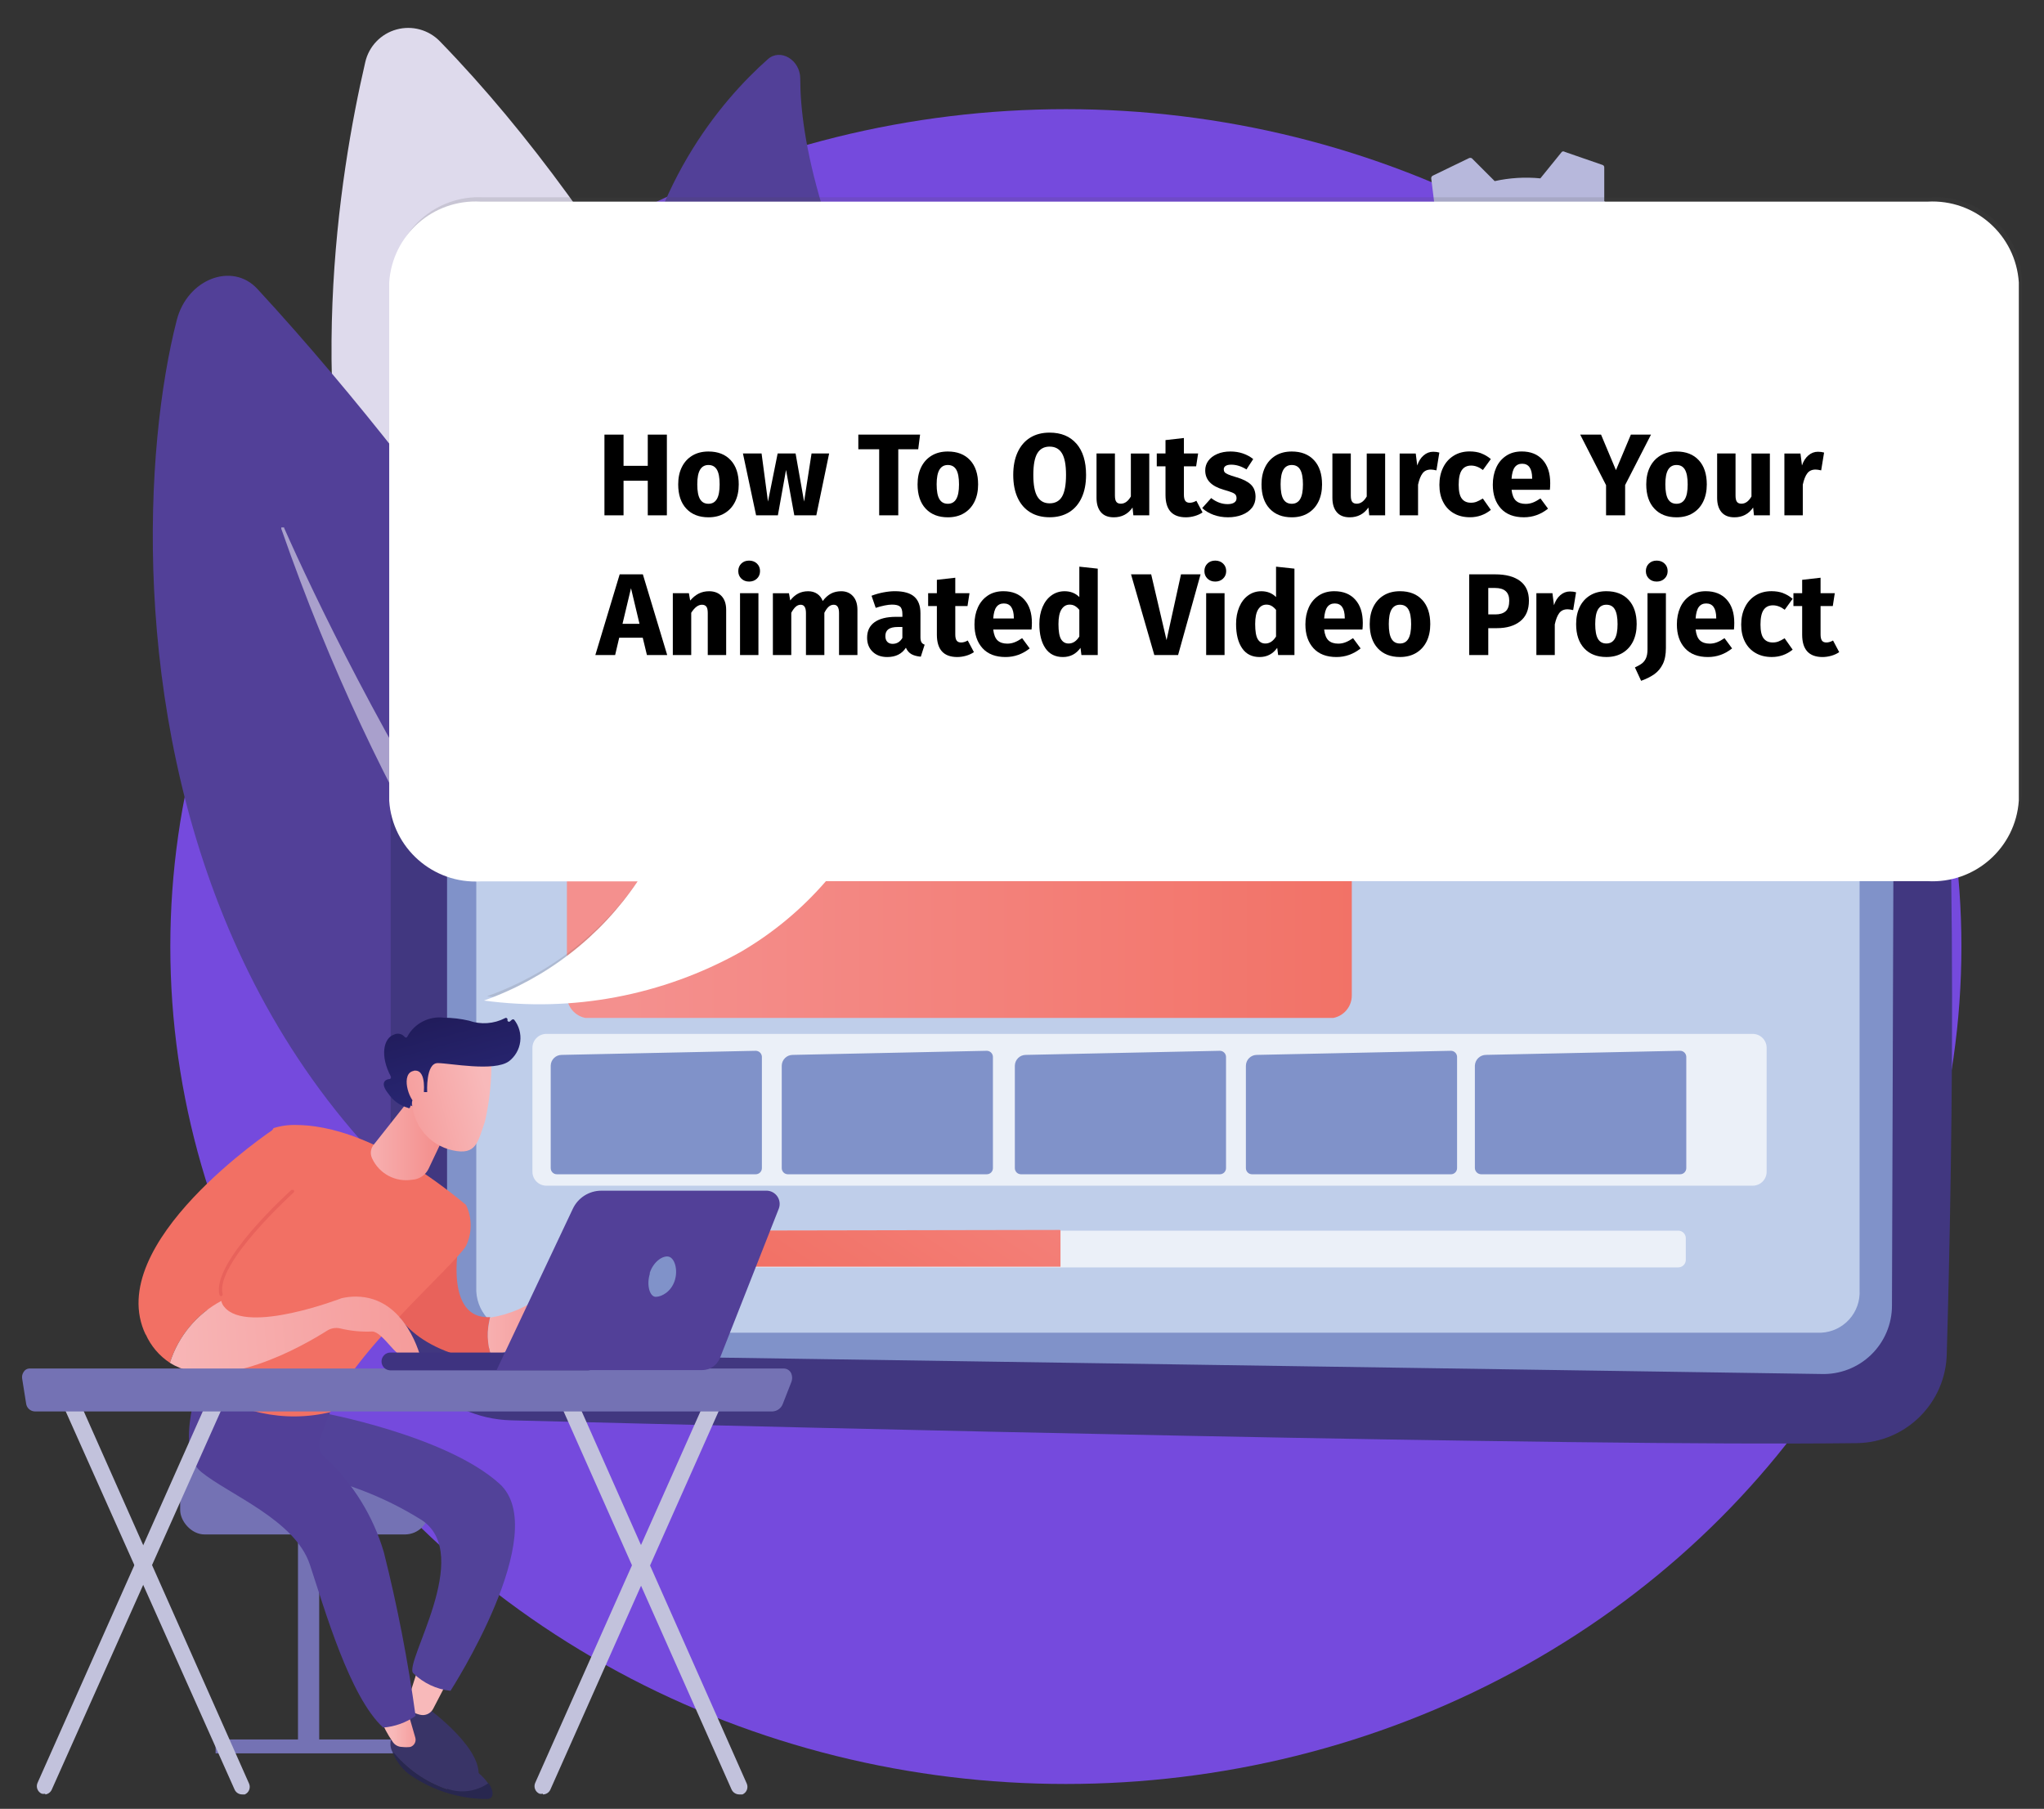 <?xml version="1.0" encoding="UTF-8"?><svg xmlns="http://www.w3.org/2000/svg" xmlns:xlink="http://www.w3.org/1999/xlink" viewBox="0 0 87.74 77.66"><rect x="0" y="0" width="87.74" height="77.66" fill="#333333" stroke="none"/><defs><style>.cls-1{fill:#b7b8dc;}.cls-1,.cls-2,.cls-3,.cls-4,.cls-5,.cls-6,.cls-7,.cls-8,.cls-9,.cls-10,.cls-11,.cls-12,.cls-13,.cls-14,.cls-15,.cls-16,.cls-17,.cls-18,.cls-19,.cls-20,.cls-21,.cls-22,.cls-23,.cls-24,.cls-25,.cls-26,.cls-27,.cls-28,.cls-29,.cls-30,.cls-31,.cls-32,.cls-33,.cls-34{stroke-width:0px;}.cls-2{fill:#7472b4;}.cls-35{clip-path:url(#clippath);}.cls-3{fill:#bfceea;}.cls-4{fill:none;}.cls-5{fill:#c2c2dc;}.cls-6{fill:url(#linear-gradient);}.cls-7{fill:#754add;}.cls-8{fill:#413780;}.cls-9{fill:#524098;}.cls-10{fill:#96b0db;}.cls-11{fill:url(#linear-gradient-11);}.cls-12{fill:url(#linear-gradient-12);}.cls-13{fill:url(#linear-gradient-13);}.cls-14{fill:url(#linear-gradient-10);}.cls-15{fill:url(#linear-gradient-16);}.cls-16{fill:url(#linear-gradient-15);}.cls-17{fill:url(#linear-gradient-14);}.cls-18{fill:#3e3380;}.cls-36{clip-path:url(#clippath-1);}.cls-37{clip-path:url(#clippath-4);}.cls-38{clip-path:url(#clippath-3);}.cls-39{clip-path:url(#clippath-2);}.cls-40{clip-path:url(#clippath-7);}.cls-41{clip-path:url(#clippath-8);}.cls-42{clip-path:url(#clippath-6);}.cls-43{clip-path:url(#clippath-5);}.cls-44{clip-path:url(#clippath-9);}.cls-19{fill:#000;}.cls-45{clip-path:url(#clippath-20);}.cls-46{clip-path:url(#clippath-21);}.cls-47{clip-path:url(#clippath-24);}.cls-48{clip-path:url(#clippath-23);}.cls-49{clip-path:url(#clippath-22);}.cls-50{clip-path:url(#clippath-25);}.cls-51{clip-path:url(#clippath-26);}.cls-52{clip-path:url(#clippath-14);}.cls-53{clip-path:url(#clippath-13);}.cls-54{clip-path:url(#clippath-12);}.cls-55{clip-path:url(#clippath-10);}.cls-56{clip-path:url(#clippath-15);}.cls-57{clip-path:url(#clippath-17);}.cls-58{clip-path:url(#clippath-16);}.cls-59{clip-path:url(#clippath-19);}.cls-60{clip-path:url(#clippath-11);}.cls-61{clip-path:url(#clippath-18);}.cls-20{fill:#484848;}.cls-21{fill:#dedaec;}.cls-62{opacity:.15;}.cls-63{opacity:.3;}.cls-64{opacity:.69;}.cls-65{opacity:.5;}.cls-22{fill:#393467;}.cls-23{fill:url(#linear-gradient-4);}.cls-24{fill:url(#linear-gradient-2);}.cls-25{fill:url(#linear-gradient-3);}.cls-26{fill:url(#linear-gradient-8);}.cls-27{fill:url(#linear-gradient-9);}.cls-28{fill:url(#linear-gradient-7);}.cls-29{fill:url(#linear-gradient-5);}.cls-30{fill:url(#linear-gradient-6);}.cls-31{fill:#8092c9;}.cls-32{fill:#28274f;}.cls-33{fill:#524299;}.cls-34{fill:#fff;}.cls-66{opacity:0;}</style><clipPath id="clippath"><rect class="cls-4" x="-70.29" y="-5.298" width="235.2" height="84.26"/></clipPath><clipPath id="clippath-1"><rect class="cls-4" x="55.529" y="3.954" width="17.444" height="9.026"/></clipPath><clipPath id="clippath-2"><rect class="cls-4" x="57.655" y="14.019" width="17.807" height="9.957"/></clipPath><clipPath id="clippath-3"><rect class="cls-4" x="31.852" y="11.03" width="4.586" height="25.392"/></clipPath><clipPath id="clippath-4"><rect class="cls-4" x="18.867" y="10.961" width="20.805" height="35.153"/></clipPath><clipPath id="clippath-5"><rect class="cls-4" x="12.075" y="22.643" width="27.146" height="36.77"/></clipPath><clipPath id="clippath-6"><path class="cls-4" d="M26.089,24.671c-.954-0-1.733.761-1.754,1.715v16.356c0,.541.439.98.98.98h31.732c.541,0,.98-.439.98-.98v-17.777c0-.541-.439-.98-.98-.98l-30.958.686Z"/></clipPath><linearGradient id="linear-gradient" x1="12.31" y1="65.996" x2="46.269" y2="65.996" gradientTransform="translate(14.925 98.535) scale(.98 -.98)" gradientUnits="userSpaceOnUse"><stop offset="0" stop-color="#f4908e"/><stop offset="1" stop-color="#f27064"/></linearGradient><clipPath id="clippath-7"><rect class="cls-4" x="59.429" y="24.015" width="16.836" height="9.829"/></clipPath><clipPath id="clippath-8"><rect class="cls-4" x="25.874" y="52.337" width="1.705" height="2.254"/></clipPath><clipPath id="clippath-9"><rect class="cls-4" x="29.294" y="52.836" width="43.071" height="1.578"/></clipPath><clipPath id="clippath-10"><rect class="cls-4" x="22.855" y="44.389" width="52.979" height="6.517"/></clipPath><clipPath id="clippath-11"><path class="cls-4" d="M67.112,27.601v2.94c.002.032.02.06.049.074s.062.012.089-.006l2.166-1.509c.025-.016.039-.044.039-.073,0-.03-.015-.057-.039-.073l-2.166-1.401c-.045-0-.083.034-.088.078l-.049-.029Z"/></clipPath><linearGradient id="linear-gradient-2" x1="11.27" y1="74.456" x2="13.625" y2="74.456" gradientTransform="translate(57.712 102.043) scale(.98 -.98)" gradientUnits="userSpaceOnUse"><stop offset="0" stop-color="#f4908e"/><stop offset="1" stop-color="#f27064"/></linearGradient><clipPath id="clippath-12"><path class="cls-4" d="M24.541,53.493c.083.952.897,1.671,1.852,1.637.931,0,1.686-.755,1.686-1.686s-.755-1.686-1.686-1.686c-.973.012-1.776.764-1.852,1.735Z"/></clipPath><linearGradient id="linear-gradient-3" x1="-435.03" y1="-279.576" x2="-446.435" y2="-279.576" gradientTransform="translate(460.565 -220.532) scale(.98 -.98)" gradientUnits="userSpaceOnUse"><stop offset="0" stop-color="#f4908e"/><stop offset="1" stop-color="#f27064"/></linearGradient><clipPath id="clippath-13"><path class="cls-4" d="M29.666,52.836c-.081-.005-.16.022-.221.075-.061.053-.098.129-.103.209v.98c.005.081.042.156.103.209.061.053.14.08.221.075h15.856v-1.578l-15.856.029Z"/></clipPath><linearGradient id="linear-gradient-4" x1="-301.513" y1="-263.009" x2="-321.257" y2="-263.009" gradientTransform="translate(348.242 -204.129) scale(.98 -.98)" gradientUnits="userSpaceOnUse"><stop offset="0" stop-color="#f4908e"/><stop offset="1" stop-color="#f27064"/></linearGradient><clipPath id="clippath-14"><path class="cls-4" d="M17.514,72.985c-.065.185.004.39.167.5.111.062.23.108.353.137.223.053.453-.052.559-.255l.51-.98-1.196-.637-.392,1.235Z"/></clipPath><linearGradient id="linear-gradient-5" x1="11.295" y1="75.061" x2="12.912" y2="75.061" gradientTransform="translate(8.046 146.27) scale(.98 -.98)" gradientUnits="userSpaceOnUse"><stop offset="0" stop-color="#f8b9ba"/><stop offset="1" stop-color="#f4908e"/></linearGradient><clipPath id="clippath-15"><path class="cls-4" d="M16.328,73.789c.134.346.308.675.519.98.089.147.249.236.421.235.114.014.229.014.343,0,.17-.052.266-.231.216-.402l-.372-1.284-1.127.47Z"/></clipPath><linearGradient id="linear-gradient-6" x1="10.118" y1="75.176" x2="11.636" y2="75.176" gradientTransform="translate(6.929 147.848) scale(.98 -.98)" gradientUnits="userSpaceOnUse"><stop offset="0" stop-color="#f8b9ba"/><stop offset="1" stop-color="#f4908e"/></linearGradient><clipPath id="clippath-16"><path class="cls-4" d="M16.681,55.492s.157,1.705,2.675,2.597c.553.213,1.157.258,1.735.127-.186-.537-.203-1.119-.049-1.666-1.96.118-1.372-3.067-1.333-3.195l-3.028,2.136Z"/></clipPath><linearGradient id="linear-gradient-7" x1="-432.122" y1="-278.612" x2="-451.163" y2="-278.612" gradientTransform="translate(520.619 -217.192) scale(.98 -.98)" gradientUnits="userSpaceOnUse"><stop offset="0" stop-color="#e0483d"/><stop offset="1" stop-color="#e8625b"/></linearGradient><clipPath id="clippath-17"><path class="cls-4" d="M23.316,55.59c-.664.512-1.446.849-2.274.98-.154.547-.137,1.129.049,1.666.891-.226,1.683-.739,2.254-1.46.14-.133.36-.133.5,0,.157.118.304.284.274.461-.049.353.353.461.382.333-.021-.294-.067-.586-.137-.872l1.117,1.127c.207.173.508.173.715,0-.255-.814-.698-1.556-1.294-2.166-.22-.149-.479-.227-.745-.225-.295.005-.585.082-.843.225v-.069Z"/></clipPath><linearGradient id="linear-gradient-8" x1="8.356" y1="74.581" x2="13.883" y2="74.581" gradientTransform="translate(11.466 129.885) scale(.98 -.98)" gradientUnits="userSpaceOnUse"><stop offset="0" stop-color="#f8b9ba"/><stop offset="1" stop-color="#f4908e"/></linearGradient><clipPath id="clippath-18"><path class="cls-4" d="M11.742,48.436c-2.989,4.694-3.244,10.947-3.244,10.947,1.604,1.264,3.699,1.722,5.684,1.245.637-2.254,5.331-6.301,5.821-7.134.268-.558.268-1.206,0-1.764-3.548-2.94-6.017-3.43-7.291-3.43-.332-.01-.663.036-.98.137h.01Z"/></clipPath><linearGradient id="linear-gradient-9" x1="-427.111" y1="-283.277" x2="-446.153" y2="-283.277" gradientTransform="translate(511.4 -222.69) scale(.98 -.98)" gradientUnits="userSpaceOnUse"><stop offset="0" stop-color="#f4908e"/><stop offset="1" stop-color="#f27064"/></linearGradient><clipPath id="clippath-19"><path class="cls-4" d="M16.054,49.132c-.147.168-.178.408-.078.608.303.654,1.004,1.026,1.715.911.311-.017.587-.206.715-.49l.98-2.068-1.96-.696-1.372,1.735Z"/></clipPath><linearGradient id="linear-gradient-10" x1="8.794" y1="74.341" x2="12.461" y2="74.341" gradientTransform="translate(6.478 121.917) scale(.98 -.98)" gradientUnits="userSpaceOnUse"><stop offset="0" stop-color="#f8b9ba"/><stop offset="1" stop-color="#f4908e"/></linearGradient><clipPath id="clippath-20"><path class="cls-4" d="M6.254,57.286c.221.5.582.925,1.039,1.225.359-1.14,1.151-2.093,2.205-2.656-.333-1.372,3.077-4.43,3.077-4.43l-.833-2.94s-7.37,4.9-5.488,8.82v-.02Z"/></clipPath><linearGradient id="linear-gradient-11" x1="-429.351" y1="-281.042" x2="-448.393" y2="-281.042" gradientTransform="translate(507.313 -221.951) scale(.98 -.98)" gradientUnits="userSpaceOnUse"><stop offset="0" stop-color="#f4908e"/><stop offset="1" stop-color="#f27064"/></linearGradient><clipPath id="clippath-21"><path class="cls-4" d="M12.516,51.082c-.137.127-3.44,3.107-3.097,4.508.009.035.042.06.078.059.021-.005.04-.018.051-.036.011-.019.014-.041.008-.062-.323-1.303,3.018-4.322,3.048-4.351.029-.03.029-.077,0-.108-.022-.009-.047-.009-.069,0h-.049l.029-.01Z"/></clipPath><linearGradient id="linear-gradient-12" x1="-433.212" y1="-278.162" x2="-452.253" y2="-278.162" gradientTransform="translate(512.868 -219.238) scale(.98 -.98)" gradientUnits="userSpaceOnUse"><stop offset="0" stop-color="#e0483d"/><stop offset="1" stop-color="#e8625b"/></linearGradient><clipPath id="clippath-22"><path class="cls-4" d="M14.662,55.737s-4.047,1.568-5.027.382c-.068-.075-.115-.166-.137-.265-1.054.563-1.846,1.516-2.205,2.656,2.127,1.362,5.762-.755,6.752-1.382.16-.101.353-.136.539-.098.455.112.924.158,1.392.137.225,0,.5.304.804.647.304.343.823.853,1.294.539,0,0-.608-2.685-2.803-2.685-.204 0-.408.023-.608.069Z"/></clipPath><linearGradient id="linear-gradient-13" x1="-3.504" y1="39.682" x2="13.7" y2="39.682" gradientTransform="translate(9.301 96.666) scale(.98 -.98)" gradientUnits="userSpaceOnUse"><stop offset="0" stop-color="#f8b9ba"/><stop offset="1" stop-color="#f4908e"/></linearGradient><clipPath id="clippath-23"><path class="cls-4" d="M17.906,45.271c-.382.461-.225,2.038-.225,2.038.043,1.008.759,1.861,1.744,2.078,1.039.235,1.088-.382,1.392-1.235.205-.9.298-1.821.274-2.744-.797-.172-1.606-.276-2.421-.314-.372,0-.666,0-.764.176Z"/></clipPath><linearGradient id="linear-gradient-14" x1="-39.333" y1="-43.144" x2="-44.791" y2="-43.144" gradientTransform="translate(59.517 5.079) scale(.98 -.98)" gradientUnits="userSpaceOnUse"><stop offset="0" stop-color="#f8b9ba"/><stop offset="1" stop-color="#f4908e"/></linearGradient><clipPath id="clippath-24"><path class="cls-4" d="M17.485,44.516c-.012.021-.035.033-.059.033s-.046-.013-.059-.033c-.11-.133-.296-.174-.451-.098-.451.147-.617.911-.137,1.803.009.021.009.044,0,.065-.009.021-.027.036-.049.043-.167,0-.451.147-.059.627.198.298.497.514.843.608.022.02.056.02.078,0l.265-.745c.014-.04.057-.062.098-.049l.255.118h.127s-.069-1.245.451-1.245,2.421.382,3.058-.078c.268-.205.443-.51.485-.845s-.051-.673-.26-.939c-.029-.023-.069-.023-.098,0l-.069.059c-.021.028-.059.035-.089.018-.03-.017-.042-.054-.029-.086.001-.026-.013-.05-.036-.063-.023-.013-.051-.011-.072.004-.479.247-1.039.286-1.548.108-.35-.082-.709-.125-1.068-.127-.644-.081-1.271.242-1.578.813v.01Z"/></clipPath><linearGradient id="linear-gradient-15" x1="-41.764" y1="-43.795" x2="-41.764" y2="-50.193" gradientTransform="translate(60.302 .334) scale(.98 -.98)" gradientUnits="userSpaceOnUse"><stop offset="0" stop-color="#201b59"/><stop offset="1" stop-color="#2d2d83"/></linearGradient><clipPath id="clippath-25"><path class="cls-4" d="M17.769,45.976c-.578.088-.245,1.235.108,1.431l.304-.402s.147-1.039-.353-1.039h-.059v.01Z"/></clipPath><linearGradient id="linear-gradient-16" x1="-39.593" y1="-41.299" x2="-45.051" y2="-41.299" gradientTransform="translate(59.582 6.218) scale(.98 -.98)" gradientUnits="userSpaceOnUse"><stop offset="0" stop-color="#f8b9ba"/><stop offset="1" stop-color="#f4908e"/></linearGradient><clipPath id="clippath-26"><rect class="cls-4" x="16.841" y="8.473" width="69.952" height="34.457"/></clipPath></defs><g id="e2yhgXN4mTp1" shape-rendering="geometricPrecision" text-rendering="geometricPrecision"><g class="cls-35"><ellipse class="cls-7" cx="45.753" cy="40.64" rx="38.442" ry="35.953"/><g class="cls-66"><g class="cls-63"><g class="cls-36"><path class="cls-10" d="M55.724,12.98c-.124-.029-.205-.148-.186-.274.031-.283.076-.565.137-.843.014-.066.054-.124.111-.161s.126-.049.193-.035h0c.064.014.119.053.154.108s.046.122.032.186c-.059.265-.098.539-.137.804-.007.065-.041.125-.092.165s-.117.059-.182.05h0M56.273,10.853h0c-.063-.02-.114-.065-.142-.124s-.03-.128-.005-.189c.098-.274.206-.539.323-.794.059-.124.209-.177.333-.118s.177.209.118.333c-.108.245-.216.49-.304.745-.045.118-.171.185-.294.157M57.283,8.903h-.078c-.115-.079-.149-.233-.078-.353.157-.235.323-.47.5-.696.099-.095.254-.095.353,0,.047.044.074.106.074.172s-.027.127-.074.172c-.167.216-.323.441-.47.666-.058.087-.163.129-.265.108M58.625,7.286c-.044-.013-.085-.036-.118-.069-.096-.102-.096-.261,0-.363.206-.196.421-.382.647-.568.108-.06.244-.033.322.064s.074.235-.008.328c-.206.167-.412.353-.608.539-.059.065-.15.092-.235.069M60.35,5.943c-.063-.011-.117-.051-.147-.108-.036-.056-.048-.123-.033-.188s.055-.12.112-.155c.245-.147.49-.294.745-.421.127-.058.278-.006.343.118.03.06.034.129.012.192s-.069.114-.13.142c-.235.127-.48.255-.706.392-.062.029-.134.029-.196,0M62.31,4.993c-.081-.02-.147-.079-.176-.157-.04-.132.028-.273.157-.323.274-.085.549-.163.823-.235.135-.031.27.052.304.186.026.134-.055.266-.186.304-.265.06-.527.136-.784.225-.045.01-.092.01-.137,0M71.385,6.531h-.098c-.211-.168-.43-.325-.657-.47-.114-.075-.148-.226-.078-.343.079-.115.233-.149.353-.078.235.157.47.323.696.5.086.076.11.2.06.302s-.163.159-.275.139M64.447,4.62c-.103-.026-.18-.111-.196-.216-.011-.137.088-.259.225-.274.284,0,.568,0,.853-.049.137-0.0.249.108.255.245.003.067-.022.132-.068.18s-.11.075-.177.075c-.265,0-.539,0-.813.049h-.078M69.523,5.493h0c-.245-.108-.5-.216-.755-.304-.129-.05-.194-.194-.147-.323.05-.129.194-.194.323-.147.265.098.529.206.784.323.13.043.2.184.157.314s-.184.2-.314.157M66.632,4.679c-.125-.029-.209-.147-.196-.274.02-.137.147-.233.284-.216l.843.147h0c.064.014.119.053.154.108s.046.122.032.186c-.012.066-.05.124-.105.161s-.124.05-.189.035c-.265-.061-.533-.107-.804-.137h0"/><path class="cls-10" d="M72.669,7.658c-.051-.01-.096-.038-.127-.078l-.274-.284c-.078-.102-.067-.247.025-.337s.237-.097.338-.016l.284.304c.095.099.095.254,0,.353-.06.056-.145.079-.225.059"/></g></g><g class="cls-63"><g class="cls-39"><path class="cls-10" d="M75.138,14.91c-.117-.028-.199-.134-.196-.255v-.392c.005-.137.118-.245.255-.245.138.01.245.126.245.265v.402c-.003.067-.032.13-.082.174s-.116.067-.182.061h0"/><path class="cls-10" d="M63.172,23.711l-.343-.088c-.132-.042-.209-.179-.176-.314.02-.068.067-.124.13-.156s.137-.035.203-.011c.255.069.519.127.774.176.087.016.16.077.19.161s.013.177-.044.245-.147.1-.234.084l-.48-.098M61.605,23.191h0c-.262-.105-.517-.226-.764-.363-.057-.031-.1-.084-.118-.146s-.011-.13.02-.187c.049-.109.169-.167.284-.137.235.128.477.243.725.343.126.058.183.206.127.333-.051.107-.167.167-.284.147M64.976,23.946c-.12-.024-.203-.133-.196-.255.01-.137.127-.241.265-.235h.794c.139-0.0.254.107.265.245 0.0.137-.108.249-.245.255h-.911M59.694,22.133h-.088c-.225-.167-.451-.333-.666-.519-.089-.051-.14-.149-.128-.251s.084-.187.182-.215.204.005.269.084c.206.176.421.343.637.5.054.037.09.096.1.161s-.009.131-.051.182c-.053.086-.158.126-.255.098M67.083,23.858c-.095-.024-.167-.1-.186-.196-.014-.067-0-.136.039-.192s.1-.093.167-.102c.255-.049.519-.108.774-.176.135-.031.27.052.304.186.018.064.009.132-.024.189s-.088.099-.152.115c-.265.069-.539.127-.813.176h-.088M69.16,23.25c-.076-.02-.138-.074-.167-.147-.029-.059-.032-.128-.008-.19s.073-.11.135-.134c.245-.108.49-.216.725-.343.081-.05.183-.05.265-.001s.129.14.122.234-.065.178-.152.217c-.245.127-.51.245-.764.353-.051.015-.106.015-.157,0M71.042,22.202c-.059-.013-.112-.048-.147-.098-.075-.115-.049-.268.059-.353.216-.147.431-.314.637-.48.046-.048.11-.075.176-.075s.13.027.176.075c.048.046.075.11.075.176s-.027.13-.075.176c-.216.176-.441.353-.666.51-.066.029-.14.029-.206,0M72.678,20.712c-.041-.01-.078-.03-.108-.059-.048-.046-.075-.11-.075-.176s.027-.13.075-.176c.176-.196.353-.412.51-.617.085-.11.241-.131.353-.049.09.1.09.252,0,.353-.167.225-.353.441-.539.647-.061.069-.155.098-.245.078M73.903,18.968h-.059c-.06-.031-.104-.085-.123-.15s-.009-.135.025-.193c.127-.225.255-.47.363-.706.058-.126.206-.183.333-.127.122.061.174.209.118.333-.118.255-.245.5-.382.745-.054.098-.165.15-.274.127M74.746,17.037h0c-.135-.038-.214-.178-.176-.314.059-.186.108-.382.157-.568s0-.137,0-.206c.012-.066.05-.124.105-.161s.124-.05.189-.035c.134.029.22.159.196.294v.225c0,.078-.108.392-.167.598-.038.125-.167.198-.294.167"/><path class="cls-10" d="M58.086,20.692c-.052-.013-.1-.04-.137-.078l-.265-.314c-.06-.108-.033-.244.064-.322s.235-.074.328.008l.255.294c.048.046.075.11.075.176s-.027.13-.075.176c-.056.056-.138.079-.216.059"/></g></g></g><path class="cls-1" d="M59.066,17.939c.026.045.075.072.127.069l1.411-.176c.425.524.931.978,1.499,1.343v1.421c-.002.05.03.094.078.108l1.617.559c.038.028.089.028.127,0l.882-1.127c.655.064,1.317.025,1.96-.118l.98.98c.039.025.089.025.127,0l1.539-.745c.048-.018.076-.067.069-.118l-.167-1.421c.524-.423.974-.93,1.333-1.499h1.421c.051,0,.098-.031.118-.078l.676-1.637c.025-.039.025-.089,0-.127l-1.166-.853c.069-.655.029-1.318-.118-1.96l.98-.98c.017-.017.027-.04.027-.064s-.01-.047-.027-.064l-.745-1.539c-.021-.045-.068-.073-.118-.069l-1.421.176c-.393-.533-.87-1-1.411-1.382v-1.45c.002-.05-.03-.094-.078-.108l-1.617-.559c-.038-.028-.089-.028-.127,0l-.921,1.137c-.655-.064-1.317-.024-1.96.118l-.98-.98c-.043-.025-.095-.025-.137,0l-1.539.745c-.045.021-.073.068-.069.118l.176,1.421c-.55.426-1.027.939-1.411,1.519h-1.421c-.049.001-.092.033-.108.078l-.588,1.568c-.028.038-.028.089,0,.127l1.117.882c-.07.672-.03,1.35.118,2.009l-.98.98c-.025.039-.025.089,0,.127l.725,1.568Z"/><path class="cls-3" d="M65.093,15.567c-.859-.224-1.408-1.063-1.269-1.94s.922-1.505,1.808-1.451c.944.088,1.642.917,1.568,1.862-.088.944-.917,1.642-1.862,1.568h-.245M65.789,12.666h-.186c-.725-.062-1.364.475-1.426,1.2s.475,1.364,1.2,1.426c.723.062,1.359-.473,1.421-1.196.033-.354-.077-.706-.304-.98-.185-.213-.431-.364-.706-.431"/><path class="cls-3" d="M64.554,17.988l-.421-.118-.167-.049c-.211-.08-.414-.178-.608-.294h0c-.021-.033-.021-.075,0-.108.038-.037.099-.037.137,0,.243.15.503.272.774.363,1.301.454,2.743.21,3.822-.647.6-.479,1.051-1.118,1.303-1.842,0-.127.078-.255.108-.392.221-.898.117-1.846-.294-2.675-.671-1.518-2.205-2.468-3.862-2.394s-3.101,1.157-3.635,2.728c0,.127-.078.255-.108.392-.127.575-.127,1.17,0,1.744-.013.035-.042.061-.078.069-.026.006-.053.001-.075-.014s-.037-.038-.042-.064c-.137-.603-.137-1.229,0-1.833.03-.14.069-.277.118-.412.784-2.188,3.188-3.33,5.38-2.558,2.049.707,3.23,2.849,2.734,4.959-.03.14-.069.277-.118.412-.365,1.06-1.137,1.931-2.146,2.421-.872.429-1.867.54-2.813.314"/><g class="cls-66"><path class="cls-10" d="M50.991,23.466c-.081-.024-.131-.103-.118-.186.019-.084.102-.136.186-.118.252.058.507.098.764.118.042.005.08.026.105.059s.037.075.032.117c-.01.083-.083.143-.167.137-.27-.028-.538-.071-.804-.127h0M50.246,23.24h0c-.255-.088-.503-.193-.745-.314-.074-.039-.108-.127-.078-.206.043-.076.134-.109.216-.078.229.115.465.217.706.304.081.028.124.115.098.196-.028.076-.108.118-.186.098M52.598,23.613c-.071-.014-.124-.074-.127-.147.011-.065.062-.116.127-.127.256-.003.512-.026.764-.069.042-.005.084.006.117.032s.055.064.059.105c.012.084-.044.161-.127.176-.266.037-.535.06-.804.069h0M48.855,22.584h0c-.224-.152-.44-.316-.647-.49-.045-.058-.043-.14.004-.196s.127-.073.192-.039c.195.168.401.321.617.461.069.049.09.142.049.216-.037.053-.102.08-.167.069M54.215,23.446c-.053-.017-.097-.056-.118-.108-.02-.083.027-.168.108-.196.25-.065.496-.147.735-.245.039-.016.083-.016.121.001s.069.048.084.087c.027.078-.012.164-.088.196-.249.103-.505.191-.764.265h-.127M55.627,22.848c-.042-.011-.078-.04-.098-.078-.037-.073-.012-.163.059-.206.227-.128.446-.268.657-.421.07-.034.153-.012.197.052s.035.15-.021.203c-.216.159-.442.302-.676.431-.038.014-.08.014-.118,0M56.91,21.898c-.031-.007-.059-.024-.078-.049-.057-.06-.057-.155,0-.216.192-.174.372-.36.539-.559.058-.045.14-.043.196.004s.073.127.039.192c-.176.205-.362.402-.559.588-.043.023-.094.023-.137,0"/><path class="cls-10" d="M47.6,21.516c-.026.006-.053.006-.078,0l-.255-.294c-.03-.029-.048-.07-.048-.113s.017-.083.048-.113c.06-.057.155-.057.216,0l.255.284c.057.06.057.155,0,.216-.046.023-.101.023-.147,0"/><path class="cls-10" d="M45.885,17.458c-.068-.017-.115-.077-.118-.147v-.392c0-.087.07-.157.157-.157.083.005.147.074.147.157v.372c.006.042-.007.085-.035.117s-.069.05-.112.05h0"/><path class="cls-10" d="M45.934,16.243c-.078-.015-.13-.088-.118-.167,0-.229.039-.454.118-.676-.003-.046-.003-.091,0-.137.001-.065.042-.123.104-.145s.13-.004.172.046.049.12.018.177v.137c0,.206-.088.421-.118.637-.005.042-.026.08-.059.105s-.075.037-.117.032h0M46.326,14.685h0c-.07-.023-.112-.094-.098-.167.1-.255.215-.503.343-.745.019-.036.051-.063.09-.074s.081-.006.116.015c.074.039.104.13.069.206-.125.232-.236.471-.333.715-.031.067-.104.104-.176.088M47.101,13.313h-.059c-.057-.06-.057-.155,0-.216.157-.225.331-.438.519-.637.032-.057.095-.088.159-.079s.116.057.131.119-.011.129-.064.165c-.176.196-.343.402-.5.608-.03.056-.097.081-.157.059M48.218,12.157c-.031-.007-.059-.024-.078-.049-.03-.028-.047-.067-.047-.108s.017-.08.047-.108c.208-.177.427-.341.657-.49.06-.057.155-.057.216,0,.057.06.057.155,0,.216-.22.146-.433.303-.637.47-.044.02-.094.02-.137,0M49.59,11.216c-.049-.008-.091-.041-.108-.088-.036-.076-.006-.167.069-.206.255-.118.51-.225.764-.314.076-.013.15.032.175.105s-.008.154-.077.189c-.247.084-.489.182-.725.294-.032.009-.066.009-.098,0M51.109,10.667c-.06-.011-.106-.058-.118-.118-.013-.083.037-.163.118-.186.269-.054.54-.093.813-.118.083-.006.156.054.167.137.005.042-.006.084-.032.117s-.064.055-.105.059c-.26.021-.518.057-.774.108h-.069M52.657,10.598c-.073-.015-.124-.082-.118-.157.005-.083.074-.147.157-.147.276.01.551.04.823.088.083.015.139.093.127.176-.019.08-.094.135-.176.127-.259-.045-.521-.072-.784-.078h0M55.029,11.147h0c-.206-.088-.421-.167-.637-.235h-.098c-.084-.024-.132-.112-.108-.196s.112-.132.196-.108h.098c.231.065.457.147.676.245.039.015.071.046.086.085s.012.083-.007.121c-.033.065-.105.101-.176.088"/></g><path class="cls-1" d="M48.188,19.595c.025.011.053.011.078,0l.98-.118c.279.361.617.673 1.0.921v.98c.005.032.028.058.059.069l1.078.372c.028.014.06.014.088,0l.588-.755c.449.048.902.022,1.343-.078l.676.676c.025.021.063.021.088,0l.98-.51c.014-.024.014-.054,0-.078l-.118-.98c.345-.28.646-.61.892-.98h.98c.034.003.066-.017.078-.049l.372-1.088c.018-.027.018-.062,0-.088l-.745-.588c.048-.449.021-.902-.078-1.343l.676-.676c.021-.025.021-.063,0-.088l-.5-1.029c-.024-.016-.055-.016-.078,0l-.98.118c-.274-.353-.605-.658-.98-.902v-.98c-.002-.036-.025-.067-.059-.078l-1.078-.372c-.027-.018-.062-.018-.088,0l-.588.745c-.449-.04-.902-.01-1.343.088l-.676-.676c-.027-.018-.062-.018-.088,0l-.98.5c-.016.024-.016.055,0,.078l.108.98c-.347.278-.648.608-.892.98h-.98c-.034-.003-.066.017-.078.049l-.372,1.078c-.018.027-.018.062,0,.088l.735.617c-.048.449-.022.902.078,1.343l-.666.676c-.018.027-.018.062,0,.088l.49,1.009Z"/><path class="cls-3" d="M52.206,18.027c-.245-.057-.465-.191-.627-.382-.196-.239-.291-.545-.265-.853.022-.311.169-.599.407-.8s.547-.298.857-.268c.473.037.876.356,1.02.808s0.0.946-.364,1.25c-.238.205-.55.304-.862.274h-.167M52.677,16.096h-.127c-.473-.04-.889.311-.931.784-.021.227.05.453.196.627.308.36.848.408,1.215.108.177-.146.287-.359.304-.588.041-.425-.24-.815-.657-.911"/><path class="cls-3" d="M51.814,19.712l-.294-.078c-.186-.071-.366-.156-.539-.255h0c-.058-.033-.086-.102-.069-.167-.005-.016-.005-.033,0-.049.046-.073.142-.095.216-.049.157.098.325.177.5.235h0c.411.135.848.168,1.274.098.229-.048.453-.12.666-.216h0c.625-.3,1.103-.841,1.323-1.499.032-.083.058-.168.078-.255.345-1.364-.454-2.756-1.806-3.145s-2.769.365-3.201,1.704c-.029.083-.051.168-.069.255-.084.371-.084.756,0,1.127.009.022.009.047,0,.069-.013.059-.059.104-.118.118-.084.012-.161-.044-.176-.127-.092-.416-.092-.848,0-1.264.02-.097.05-.193.088-.284.376-1.146,1.415-1.946,2.619-2.018s2.33.6,2.839,1.694c.306.606.383,1.302.216,1.96,0,.098-.049.196-.078.294-.512,1.414-2.009,2.213-3.469,1.852"/><path class="cls-9" d="M36.203,40.4s10.3-9.398,3.322-21.962c-4.361-7.84-5.174-12.603-5.174-15.063,0-.804-.853-1.313-1.392-.833-4.038,3.587-12.74,14.955,3.244,37.857"/><g class="cls-65"><g class="cls-38"><path class="cls-34" d="M32.45,11.088c0-.059-.069-.088-.088,0-.549,2.244-1.833,12.162,4.008,25.343-1.088-3.293-5.057-15.337-3.92-25.343"/></g></g><path class="cls-21" d="M42.749,47.838S34.39,17.733,18.886,1.778c-.481-.499-1.196-.696-1.865-.512s-1.183.719-1.34,1.394c-2.274,9.8-6.223,39.249,27.107,45.188"/><g class="cls-65"><g class="cls-37"><path class="cls-34" d="M39.643,45.976c.035.027.042.077.015.113s-.077.042-.113.015c-3.156-2.185-15.435-12.907-20.658-35.074,0-.033.026-.059.059-.059s.059.026.059.059c1.686,5.116,8.506,23.971,20.658,34.976"/></g></g><path class="cls-9" d="M42.837,60.941S27.932,30.708,11.046,12.402c-1.078-1.166-3.009-.421-3.459,1.343-2.793,10.858-2.46,44.394,35.28,47.197"/><g class="cls-65"><g class="cls-43"><path class="cls-34" d="M39.182,59.246c.088.069,0,.216-.098.157-3.763-2.048-18.62-12.603-26.999-36.672-.022-.022-.026-.056-.01-.082s.047-.04.077-.032.051.035.051.065c2.46,5.557,12.191,25.705,26.979,36.564"/></g></g><path class="cls-8" d="M16.77,20.702v34.976c.004,2.873,2.292,5.222,5.165,5.302,12.74.323,45.619,1.127,57.761.98,2.127-.026,3.845-1.744,3.871-3.871.235-8.114.608-27.626-.794-36.691-.3-1.906-1.913-3.33-3.842-3.391-10.682-.343-46.227-1.431-58.369-1.156-2.092.048-3.764,1.758-3.763,3.851"/><path class="cls-31" d="M19.19,21.898v33.193c.005,1.677,1.352,3.041,3.028,3.067l55.958.833c.797.027,1.57-.271,2.143-.826s.896-1.317.895-2.114l.108-32.889c.006-1.192-.945-2.168-2.136-2.195l-57.565-1.431c-.637-.016-1.254.226-1.712.67s-.716,1.054-.719,1.692"/><path class="cls-3" d="M78.176,57.217H22.209c-1.026-.058-1.814-.933-1.764-1.96v-31.83c-.027-.499.148-.988.486-1.356s.808-.586,1.308-.604l56.046.98c.896.063,1.578.828,1.539,1.725v31.223c.024.46-.136.911-.445,1.253s-.741.547-1.201.57"/><g class="cls-42"><rect class="cls-6" x="24.325" y="24.015" width="33.722" height="19.688"/></g><path class="cls-3" d="M39.721,31.178v5.88c.002.062.036.118.091.148s.12.03.174-.002l4.381-3.087c.045-.033.072-.086.072-.142s-.027-.109-.072-.142l-4.341-2.803c-.051-.037-.119-.042-.175-.013s-.091.087-.09.15"/><g class="cls-64"><g class="cls-40"><path class="cls-34" d="M75.726,33.844h-15.788c-.132.005-.26-.043-.356-.133s-.151-.215-.154-.347v-8.163c.011-.479.402-.863.882-.862l15.415-.323c.129-.005.255.042.349.13s.148.211.151.34v8.879c-.003.13-.057.254-.15.344s-.219.139-.349.137"/></g></g><g class="cls-64"><g class="cls-41"><path class="cls-34" d="M25.874,52.405v2.127c.011.016.029.026.049.026s.038-.01.049-.026l1.578-1.107c.016-.011.026-.029.026-.049s-.01-.038-.026-.049l-1.578-.98c-.021-.01-.045-.009-.065.003s-.032.033-.033.056"/></g></g><g class="cls-64"><g class="cls-44"><path class="cls-34" d="M72.041,54.414H29.666c-.179,0-.323-.145-.323-.323v-.931c0-.179.145-.323.323-.323h42.375c.179,0,.323.145.323.323v.931c0,.179-.145.323-.323.323"/></g></g><g class="cls-64"><g class="cls-55"><path class="cls-34" d="M75.236,50.906H23.453c-.33,0-.598-.268-.598-.598v-5.321c0-.33.268-.598.598-.598h51.783c.33,0,.598.268.598.598v5.321c0,.159-.063.311-.175.423-.112.112-.264.175-.423.175"/></g></g><path class="cls-31" d="M32.44,50.416h-8.536c-.07,0-.138-.028-.187-.077s-.077-.117-.077-.187v-4.4c.005-.256.214-.461.47-.461l8.33-.176c.142,0,.259.113.265.255v4.782c0,.07-.028.138-.077.187s-.117.077-.187.077"/><path class="cls-31" d="M42.406,50.416h-8.585c-.07,0-.138-.028-.187-.077s-.077-.117-.077-.187v-4.4c.005-.256.214-.461.47-.461l8.33-.176c.142,0,.259.113.265.255v4.782c0,.07-.028.138-.077.187s-.117.077-.187.077"/><path class="cls-31" d="M52.363,50.416h-8.536c-.07,0-.138-.028-.187-.077s-.077-.117-.077-.187v-4.4c.005-.256.214-.461.47-.461l8.33-.176c.142,0,.259.113.265.255v4.782c0,.07-.028.138-.077.187s-.117.077-.187.077"/><path class="cls-31" d="M62.281,50.416h-8.536c-.07,0-.138-.028-.187-.077s-.077-.117-.077-.187v-4.4c.005-.256.214-.461.47-.461l8.33-.176c.142,0,.259.113.265.255v4.782c0,.146-.118.265-.265.265"/><path class="cls-31" d="M72.12,50.416h-8.536c-.148,0-.269-.117-.274-.265v-4.4c.011-.258.223-.461.48-.461l8.33-.176c.142,0,.259.113.265.255v4.782c0,.146-.118.265-.265.265"/><g class="cls-60"><rect class="cls-24" x="67.112" y="27.523" width="2.352" height="3.107"/></g><g class="cls-54"><rect class="cls-25" x="24.116" y="51.214" width="4.381" height="4.479" transform="translate(-32.916 59.932) rotate(-70.04)"/></g><g class="cls-53"><rect class="cls-23" x="32.223" y="46.48" width="10.417" height="14.279" transform="translate(-27.956 54.394) rotate(-55.76)"/></g><rect class="cls-2" x="12.791" y="65.204" width=".911" height="9.878"/><path class="cls-2" d="M9.253,75.278h7.997v-.323c0-.073-.029-.143-.08-.194s-.121-.08-.194-.08h-7.428c-.079-.003-.155.027-.211.083s-.086.132-.083.211v.304Z"/><rect class="cls-2" x="7.734" y="62.852" width="10.692" height="3.028" rx="1.049" ry="1.049"/><path class="cls-22" d="M18.337,73.318s2.607,1.872,2.156,3.136c0,0-2.852-1.225-3.205-2.195s.059-1.401.059-1.401l.99.461Z"/><g class="cls-52"><rect class="cls-29" x="17.446" y="71.75" width="1.646" height="1.921"/></g><path class="cls-33" d="M13.79,60.647s5.361.98,7.654,3.058-2.107,8.889-2.107,8.889c-.602-.067-1.163-.333-1.597-.755s2.617-5.086.363-6.576c-1.66-1.042-3.513-1.738-5.449-2.048l1.088-2.401.049-.167Z"/><path class="cls-22" d="M20.033,75.768c-.568-.265-2.195-1.401-2.47-1.45s-.745.265-.745.265c-.078.185-.078.393,0,.578.613.769,1.432,1.347,2.362,1.666.599.212,1.264.121,1.784-.245-.247-.354-.586-.635-.98-.813"/><path class="cls-32" d="M19.19,76.827c-.93-.319-1.749-.897-2.362-1.666.137.382.374.721.686.98.985.709,2.167,1.093,3.381,1.098.333,0,.304-.353.078-.686-.52.366-1.185.457-1.784.245"/><g class="cls-56"><rect class="cls-30" x="16.328" y="73.328" width="1.548" height="1.695"/></g><path class="cls-9" d="M8.636,59.04s-1.186,3.185,0,4.155,4.028,2.058,4.665,3.979,1.705,5.674,3.146,6.997c.5-.039.981-.211,1.392-.5-.325-2.365-.78-4.711-1.362-7.027-.454-1.544-1.314-2.938-2.489-4.038-.382-.284-.314-.735-.137-1.176l.323-.804-5.537-1.588Z"/><g class="cls-58"><rect class="cls-28" x="15.991" y="53.172" width="5.782" height="5.351" transform="translate(-39.672 62.696) rotate(-77.99)"/></g><g class="cls-57"><rect class="cls-26" x="20.866" y="55.365" width="5.321" height="2.862"/></g><g class="cls-61"><rect class="cls-27" x="6.773" y="47.675" width="15.445" height="14.494" transform="translate(-42.241 57.672) rotate(-77.99)"/></g><g class="cls-59"><rect class="cls-14" x="15.878" y="47.397" width="3.528" height="3.332"/></g><g class="cls-45"><rect class="cls-11" x="2.686" y="48.413" width="11.564" height="10.114" transform="translate(-45.594 50.626) rotate(-77.99)"/></g><g class="cls-46"><rect class="cls-12" x="8.241" y="51.126" width="5.233" height="4.469" transform="translate(-43.595 52.877) rotate(-77.99)"/></g><g class="cls-49"><rect class="cls-13" x="7.162" y="55.299" width="11.045" height="4.959" transform="translate(-4.089 1.052) rotate(-4.09)"/></g><g class="cls-48"><rect class="cls-17" x="16.964" y="44.714" width="4.616" height="5.292" transform="translate(-11.351 6.414) rotate(-14.65)"/></g><g class="cls-47"><rect class="cls-16" x="15.884" y="42.954" width="6.978" height="5.37" transform="translate(-11.193 6.601) rotate(-15.06)"/></g><g class="cls-50"><rect class="cls-15" x="17.029" y="45.854" width="1.47" height="1.676" transform="translate(-11.231 6.011) rotate(-14.65)"/></g><path class="cls-5" d="M31.734,77.042h.137c.178-.076.261-.282.186-.461l-7.477-16.866c-.088-.172-.292-.248-.47-.176-.087.032-.156.099-.191.185s-.034.182.005.266l7.477,16.836c.058.132.189.216.333.216"/><path class="cls-5" d="M23.306,77.042c.141-.001.269-.086.323-.216l7.487-16.836c.035-.086.034-.182-.003-.267s-.107-.151-.193-.184c-.176-.076-.381.002-.461.176l-7.487,16.836c-.075.179.008.384.186.461.049.009.098.009.147,0"/><path class="cls-5" d="M10.37,77.042h.137c.178-.076.261-.282.186-.461l-7.487-16.866c-.088-.172-.292-.248-.47-.176-.087.032-.156.099-.191.185s-.034.182.005.266l7.517,16.836c.056.133.188.219.333.216"/><path class="cls-5" d="M1.942,77.042c.127-.015.235-.098.284-.216l7.517-16.836c.038-.084.04-.18.005-.266s-.105-.152-.191-.185c-.176-.076-.381.002-.461.176l-7.487,16.836c-.075.179.008.384.186.461.049.009.098.009.147,0"/><path class="cls-2" d="M.952,59.197c-.019-.106.006-.216.069-.304.049-.079.133-.13.225-.137h32.409c.13.004.246.08.304.196.058.131.058.281,0,.412l-.353.902c-.068.193-.246.325-.451.333H1.491c-.195-.009-.353-.159-.372-.353l-.167-1.049Z"/><path class="cls-18" d="M16.74,58.834h8.506c.101,0,.199-.04.27-.112s.112-.169.112-.27c-.005-.209-.173-.377-.382-.382h-8.487c-.101,0-.199.04-.27.112s-.112.169-.112.27c-0.0.204.159.372.363.382"/><path class="cls-9" d="M32.881,51.121h-7.076c-.52.003-.993.304-1.215.774l-3.273,6.929h8.82c.334-.001.635-.202.764-.51l2.528-6.419c.067-.173.046-.368-.058-.523s-.276-.248-.462-.252"/><path class="cls-31" d="M27.892,54.698c-.147.48,0,.98.255.98s.657-.216.813-.686,0-.98-.255-1.039-.657.216-.813.696"/><g class="cls-62"><g class="cls-51"><path class="cls-20" d="M20.761,8.473h62.112c2.038-.117,3.789,1.432,3.92,3.469v22.236c-.131,2.037-1.882,3.587-3.92,3.469h-47.285c-1.049,1.209-2.291,2.235-3.675,3.038-3.344,1.873-7.208,2.606-11.005,2.087,2.69-.96,5.001-2.756,6.595-5.125h-6.742c-2.038.117-3.789-1.432-3.92-3.469V11.942c.131-2.037,1.882-3.587,3.92-3.469"/></g></g><path class="cls-34" d="M20.627,8.657h62.112c2.038-.117,3.789,1.432,3.92,3.469v22.246c-.136,2.033-1.886,3.577-3.92,3.459h-47.285c-1.048,1.212-2.29,2.242-3.675,3.048-3.347,1.864-7.209,2.593-11.005,2.078,2.691-.953,5.003-2.747,6.595-5.116h-6.742c-2.034.117-3.784-1.426-3.92-3.459V12.126c.131-2.037,1.882-3.587,3.92-3.469"/></g><g id="Layer_2"><path class="cls-19" d="M27.806,22.125v-1.485h-1.04v1.485h-.82v-3.465h.82v1.34h1.04v-1.34h.82v3.465h-.82Z"/><path class="cls-19" d="M31.366,19.757c.23.248.345.596.345,1.042,0,.284-.052.531-.157.743-.105.212-.255.376-.45.493-.195.117-.426.175-.692.175-.403,0-.721-.124-.953-.373-.231-.248-.347-.596-.347-1.042,0-.283.052-.531.157-.742.105-.212.255-.376.45-.493.195-.117.426-.175.692-.175.407,0,.725.124.955.373ZM30.051,20.167c-.08.135-.12.344-.12.627,0,.29.039.502.118.635.078.133.199.2.362.2.16,0,.28-.067.36-.202.08-.135.12-.344.12-.628,0-.29-.039-.501-.118-.635-.078-.133-.199-.2-.362-.2-.16,0-.28.068-.36.203Z"/><path class="cls-19" d="M35.591,19.47l-.55,2.655h-.945l-.355-1.95-.35,1.95h-.935l-.565-2.655h.8l.275,2.065.415-2.065h.77l.365,2.065.32-2.065h.755Z"/><path class="cls-19" d="M39.495,18.66l-.08.63h-.856v2.835h-.82v-2.835h-.895v-.63h2.65Z"/><path class="cls-19" d="M41.641,19.757c.23.248.345.596.345,1.042,0,.284-.052.531-.157.743-.105.212-.255.376-.45.493-.195.117-.426.175-.692.175-.403,0-.721-.124-.953-.373-.231-.248-.347-.596-.347-1.042,0-.283.052-.531.157-.742.105-.212.255-.376.45-.493.195-.117.426-.175.692-.175.407,0,.725.124.955.373ZM40.326,20.167c-.08.135-.12.344-.12.627,0,.29.039.502.118.635.078.133.199.2.362.2.16,0,.28-.067.36-.202.08-.135.12-.344.12-.628,0-.29-.039-.501-.118-.635-.078-.133-.199-.2-.362-.2-.16,0-.28.068-.36.203Z"/><path class="cls-19" d="M46.208,19.049c.275.317.412.764.412,1.34,0,.377-.062.702-.188.975-.125.273-.305.482-.539.627-.236.145-.516.217-.838.217-.324,0-.602-.072-.835-.215-.233-.144-.413-.351-.538-.623s-.188-.599-.188-.982c0-.373.062-.697.188-.97s.304-.482.538-.627.511-.217.835-.217c.494,0,.877.158,1.152.475ZM44.528,19.462c-.115.192-.172.501-.172.928s.057.737.174.93c.117.193.291.29.525.29.24,0,.418-.096.533-.288.113-.191.172-.502.172-.932,0-.43-.059-.74-.176-.93-.115-.19-.293-.285-.529-.285s-.412.096-.527.288Z"/><path class="cls-19" d="M49.335,22.125h-.685l-.035-.335c-.193.28-.462.42-.805.42-.244,0-.428-.073-.553-.22-.125-.147-.188-.352-.188-.615v-1.905h.79v1.805c0,.13.021.221.062.273.041.052.105.078.192.078.167,0,.31-.103.43-.31v-1.845h.79v2.655Z"/><path class="cls-19" d="M51.62,22c-.097.067-.209.118-.337.155-.129.037-.256.055-.383.055-.58-.003-.87-.323-.87-.96v-1.23h-.375v-.55h.375v-.575l.79-.09v.665h.61l-.085.55h-.525v1.22c0,.123.021.211.06.265.04.054.102.08.19.08.09,0,.185-.028.285-.085l.265.5Z"/><path class="cls-19" d="M53.355,19.47c.166.057.314.137.44.24l-.29.445c-.217-.136-.435-.205-.654-.205-.103,0-.183.017-.238.052-.055.035-.082.085-.082.147,0,.05.013.091.037.123.025.032.076.065.152.098.077.033.195.073.355.12.276.08.482.184.617.312.136.128.203.306.203.532,0,.18-.052.336-.155.468-.103.131-.245.232-.425.302-.181.07-.38.105-.601.105-.223,0-.431-.035-.622-.105s-.354-.167-.487-.29l.385-.43c.224.174.458.26.705.26.12,0,.214-.021.282-.065s.102-.105.102-.185c0-.064-.014-.113-.04-.15s-.078-.071-.155-.102c-.076-.032-.198-.071-.364-.118-.264-.077-.46-.183-.59-.32-.131-.137-.195-.307-.195-.51,0-.153.044-.29.133-.412.088-.122.215-.218.38-.29s.355-.108.572-.108c.19,0,.368.029.535.085Z"/><path class="cls-19" d="M56.405,19.757c.23.248.345.596.345,1.042,0,.284-.053.531-.157.743-.105.212-.255.376-.45.493s-.426.175-.692.175c-.403,0-.721-.124-.952-.373-.232-.248-.348-.596-.348-1.042,0-.283.053-.531.157-.742.105-.212.255-.376.45-.493s.426-.175.692-.175c.406,0,.725.124.955.373ZM55.09,20.167c-.08.135-.119.344-.119.627,0,.29.039.502.117.635s.199.2.362.2c.16,0,.28-.067.36-.202.08-.135.12-.344.12-.628,0-.29-.04-.501-.118-.635s-.199-.2-.362-.2c-.16,0-.28.068-.36.203Z"/><path class="cls-19" d="M59.46,22.125h-.685l-.035-.335c-.193.28-.462.42-.805.42-.244,0-.428-.073-.553-.22-.125-.147-.188-.352-.188-.615v-1.905h.79v1.805c0,.13.021.221.062.273.041.052.105.078.192.078.167,0,.31-.103.43-.31v-1.845h.79v2.655Z"/><path class="cls-19" d="M61.785,19.43l-.125.765c-.1-.023-.18-.035-.239-.035-.157,0-.276.054-.357.162-.082.108-.146.271-.193.488v1.315h-.79v-2.655h.69l.065.515c.06-.183.15-.327.273-.432.121-.105.259-.158.412-.158.097,0,.185.012.265.035Z"/><path class="cls-19" d="M63.58,19.464c.146.054.285.135.415.245l-.34.47c-.167-.127-.335-.19-.505-.19-.177,0-.31.065-.4.195s-.135.34-.135.63c0,.28.045.478.135.595s.22.175.39.175c.091,0,.172-.014.245-.043s.162-.074.266-.138l.345.49c-.264.21-.561.315-.895.315-.27,0-.503-.058-.699-.172-.197-.115-.349-.277-.455-.485-.107-.208-.16-.453-.16-.733,0-.28.053-.528.16-.745.106-.217.258-.386.455-.508.196-.122.425-.183.685-.183.184,0,.349.027.495.08Z"/><path class="cls-19" d="M66.53,21.029h-1.645c.026.224.09.38.19.47.1.09.238.135.415.135.106,0,.21-.019.31-.057.101-.039.208-.098.325-.178l.325.44c-.31.247-.655.37-1.035.37-.43,0-.76-.127-.99-.38-.23-.253-.345-.593-.345-1.02,0-.27.048-.513.144-.728s.238-.385.426-.51c.186-.125.409-.188.67-.188.383,0,.683.12.899.36.217.24.325.573.325,1,0,.11-.005.205-.015.285ZM65.769,20.52c-.006-.407-.149-.61-.43-.61-.137,0-.242.05-.317.15s-.121.265-.138.495h.885v-.035Z"/><path class="cls-19" d="M70.87,18.66l-1.11,2.165v1.3h-.819v-1.295l-1.11-2.17h.895l.64,1.525.64-1.525h.865Z"/><path class="cls-19" d="M72.92,19.757c.23.248.345.596.345,1.042,0,.284-.053.531-.157.743-.105.212-.255.376-.45.493s-.426.175-.692.175c-.403,0-.721-.124-.952-.373-.232-.248-.348-.596-.348-1.042,0-.283.053-.531.157-.742.105-.212.255-.376.45-.493s.426-.175.692-.175c.406,0,.725.124.955.373ZM71.605,20.167c-.08.135-.119.344-.119.627,0,.29.039.502.117.635s.199.2.362.2c.16,0,.28-.067.36-.202.08-.135.12-.344.12-.628,0-.29-.04-.501-.118-.635s-.199-.2-.362-.2c-.16,0-.28.068-.36.203Z"/><path class="cls-19" d="M75.975,22.125h-.685l-.035-.335c-.193.28-.462.42-.805.42-.244,0-.428-.073-.553-.22-.125-.147-.188-.352-.188-.615v-1.905h.79v1.805c0,.13.021.221.062.273.041.052.105.078.192.078.167,0,.31-.103.43-.31v-1.845h.79v2.655Z"/><path class="cls-19" d="M78.3,19.43l-.125.765c-.1-.023-.18-.035-.239-.035-.157,0-.276.054-.357.162-.082.108-.146.271-.193.488v1.315h-.79v-2.655h.69l.065.515c.06-.183.15-.327.273-.432.121-.105.259-.158.412-.158.097,0,.185.012.265.035Z"/><path class="cls-19" d="M27.77,28.124l-.18-.745h-1.01l-.175.745h-.85l1.045-3.465h.995l1.045,3.465h-.87ZM26.721,26.784h.73l-.365-1.53-.365,1.53Z"/><path class="cls-19" d="M30.976,25.594c.13.14.195.336.195.59v1.94h-.79v-1.805c0-.133-.021-.226-.062-.277-.042-.052-.104-.078-.188-.078-.16,0-.314.115-.46.345v1.815h-.79v-2.655h.69l.055.315c.113-.133.236-.233.367-.3.132-.066.279-.1.443-.1.23,0,.41.07.54.21Z"/><path class="cls-19" d="M32.493,24.196c.088.085.132.193.132.323s-.044.237-.132.322c-.088.085-.201.128-.337.128-.137,0-.248-.043-.335-.128-.087-.085-.13-.192-.13-.322s.043-.237.13-.323c.086-.085.198-.127.335-.127.136,0,.249.043.337.127ZM32.556,25.469v2.655h-.79v-2.655h.79Z"/><path class="cls-19" d="M36.616,25.597c.127.142.19.337.19.587v1.94h-.79v-1.805c0-.236-.075-.355-.225-.355-.083,0-.157.028-.22.085-.064.057-.125.144-.185.26v1.815h-.79v-1.805c0-.236-.075-.355-.225-.355-.08,0-.152.029-.217.088-.065.058-.127.144-.188.257v1.815h-.79v-2.655h.69l.055.31c.103-.133.217-.232.342-.297s.268-.098.428-.098c.15,0,.279.037.387.11s.188.177.238.31c.106-.144.224-.249.352-.318.128-.068.275-.102.442-.102.21,0,.378.071.505.213Z"/><path class="cls-19" d="M39.553,27.574c.028.047.074.081.138.104l-.165.516c-.164-.014-.297-.05-.4-.107-.103-.059-.184-.151-.24-.278-.173.268-.44.4-.8.4-.264,0-.474-.077-.63-.23-.157-.153-.235-.353-.235-.601,0-.29.107-.512.32-.665.213-.153.521-.23.925-.23h.27v-.115c0-.157-.033-.264-.1-.323-.066-.058-.183-.087-.35-.087-.086,0-.191.013-.315.038-.123.025-.25.059-.38.102l-.18-.52c.167-.064.338-.112.513-.145s.337-.05.487-.05c.38,0,.659.079.835.235.177.157.265.392.265.705v1.03c0,.1.014.173.043.22ZM38.735,27.389v-.47h-.195c-.18,0-.315.032-.403.095-.088.063-.132.162-.132.294,0,.107.027.19.083.248s.131.087.228.087c.18,0,.32-.085.42-.255Z"/><path class="cls-19" d="M41.806,27.999c-.097.066-.209.118-.337.155-.128.036-.256.055-.383.055-.58-.003-.87-.323-.87-.96v-1.23h-.375v-.55h.375v-.575l.79-.09v.665h.61l-.085.55h-.525v1.22c0,.123.02.212.06.265.04.054.103.08.19.08.09,0,.185-.028.285-.085l.265.5Z"/><path class="cls-19" d="M44.28,27.029h-1.645c.027.223.09.38.19.47.1.09.238.135.415.135.107,0,.21-.019.31-.058.1-.038.208-.097.326-.177l.324.44c-.31.247-.655.37-1.035.37-.43,0-.76-.127-.99-.38s-.345-.594-.345-1.02c0-.27.048-.513.145-.728s.238-.385.425-.51.41-.188.67-.188c.383,0,.684.12.899.36.217.24.326.573.326,1,0,.11-.006.205-.016.285ZM43.52,26.519c-.007-.407-.15-.61-.43-.61-.137,0-.242.05-.317.15s-.121.265-.138.495h.885v-.035Z"/><path class="cls-19" d="M47.121,24.414v3.71h-.7l-.04-.31c-.186.263-.439.395-.755.395-.33,0-.581-.127-.753-.38s-.258-.6-.258-1.04c0-.27.046-.512.136-.725s.217-.38.382-.5.354-.18.567-.18c.254,0,.464.084.631.25v-1.305l.79.085ZM46.331,27.329v-1.145c-.064-.077-.128-.133-.193-.17-.065-.037-.139-.055-.222-.055-.147,0-.264.068-.351.205s-.13.347-.13.63c0,.31.038.526.112.65.075.123.183.185.323.185.183,0,.336-.1.46-.3Z"/><path class="cls-19" d="M51.535,24.659l-.965,3.465h-1.02l-1-3.465h.865l.66,2.825.62-2.825h.84Z"/><path class="cls-19" d="M52.502,24.196c.089.085.133.193.133.323s-.044.237-.133.322c-.088.085-.2.128-.337.128s-.249-.043-.335-.128c-.087-.085-.13-.192-.13-.322s.043-.237.13-.323c.086-.085.198-.127.335-.127s.249.043.337.127ZM52.565,25.469v2.655h-.79v-2.655h.79Z"/><path class="cls-19" d="M55.565,24.414v3.71h-.7l-.04-.31c-.186.263-.439.395-.755.395-.33,0-.581-.127-.753-.38s-.258-.6-.258-1.04c0-.27.046-.512.136-.725s.217-.38.382-.5.354-.18.567-.18c.254,0,.464.084.631.25v-1.305l.79.085ZM54.775,27.329v-1.145c-.064-.077-.128-.133-.193-.17-.065-.037-.139-.055-.222-.055-.147,0-.264.068-.351.205s-.13.347-.13.63c0,.31.038.526.112.65.075.123.183.185.323.185.183,0,.336-.1.46-.3Z"/><path class="cls-19" d="M58.485,27.029h-1.645c.026.223.09.38.19.47.1.09.238.135.415.135.106,0,.21-.019.31-.058.101-.038.208-.097.325-.177l.325.44c-.31.247-.655.37-1.035.37-.43,0-.76-.127-.99-.38-.23-.253-.345-.594-.345-1.02,0-.27.048-.513.144-.728s.238-.385.426-.51c.186-.125.409-.188.67-.188.383,0,.683.12.899.36.217.24.325.573.325,1,0,.11-.005.205-.015.285ZM57.725,26.519c-.006-.407-.149-.61-.43-.61-.137,0-.242.05-.317.15s-.121.265-.138.495h.885v-.035Z"/><path class="cls-19" d="M61.05,25.756c.23.248.345.596.345,1.042,0,.284-.053.531-.157.743-.105.211-.255.375-.45.492-.195.116-.426.175-.692.175-.403,0-.721-.124-.952-.372-.232-.249-.348-.596-.348-1.043,0-.283.053-.531.157-.742.105-.212.255-.376.45-.493s.426-.175.692-.175c.406,0,.725.124.955.373ZM59.734,26.166c-.08.135-.119.344-.119.627,0,.29.039.502.117.635.078.134.199.2.362.2.16,0,.28-.067.36-.202s.12-.344.12-.628c0-.29-.04-.501-.118-.635s-.199-.2-.362-.2c-.16,0-.28.068-.36.203Z"/><path class="cls-19" d="M65.25,24.944c.254.19.38.472.38.845,0,.39-.124.684-.372.882-.248.199-.581.298-.998.298h-.375v1.155h-.819v-3.465h1.12c.456,0,.811.095,1.065.285ZM64.633,26.242c.102-.092.152-.243.152-.453,0-.363-.203-.545-.61-.545h-.29v1.135h.306c.193,0,.341-.046.442-.137Z"/><path class="cls-19" d="M67.654,25.429l-.125.765c-.1-.023-.18-.035-.239-.035-.157,0-.276.054-.357.162-.082.108-.146.271-.193.488v1.315h-.79v-2.655h.69l.065.515c.06-.183.15-.327.273-.432.121-.105.259-.158.412-.158.097,0,.185.012.265.035Z"/><path class="cls-19" d="M69.91,25.756c.23.248.345.596.345,1.042,0,.284-.053.531-.157.743-.105.211-.255.375-.45.492-.195.116-.426.175-.692.175-.403,0-.721-.124-.952-.372-.232-.249-.348-.596-.348-1.043,0-.283.053-.531.157-.742.105-.212.255-.376.45-.493s.426-.175.692-.175c.406,0,.725.124.955.373ZM68.595,26.166c-.08.135-.119.344-.119.627,0,.29.039.502.117.635.078.134.199.2.362.2.16,0,.28-.067.36-.202s.12-.344.12-.628c0-.29-.04-.501-.118-.635s-.199-.2-.362-.2c-.16,0-.28.068-.36.203Z"/><path class="cls-19" d="M71.51,27.824c0,.276-.044.505-.132.685-.089.181-.209.324-.36.433s-.343.204-.572.288l-.266-.575c.13-.06.232-.118.306-.175.073-.058.131-.133.172-.228.042-.096.062-.222.062-.378v-2.405h.79v2.355ZM71.452,24.196c.089.085.133.193.133.323s-.044.237-.133.322c-.088.085-.2.128-.337.128s-.249-.043-.335-.128c-.087-.085-.13-.192-.13-.322s.043-.237.13-.323c.086-.085.198-.127.335-.127s.249.043.337.127Z"/><path class="cls-19" d="M74.431,27.029h-1.645c.026.223.09.38.19.47.1.09.238.135.415.135.106,0,.21-.019.31-.058.101-.038.208-.097.325-.177l.325.44c-.31.247-.655.37-1.035.37-.43,0-.76-.127-.99-.38-.23-.253-.345-.594-.345-1.02,0-.27.048-.513.144-.728s.238-.385.426-.51c.186-.125.409-.188.67-.188.383,0,.683.12.899.36.217.24.325.573.325,1,0,.11-.005.205-.015.285ZM73.67,26.519c-.006-.407-.149-.61-.43-.61-.137,0-.242.05-.317.15s-.121.265-.138.495h.885v-.035Z"/><path class="cls-19" d="M76.535,25.464c.146.054.285.135.415.245l-.34.47c-.167-.127-.335-.19-.505-.19-.177,0-.31.065-.4.195s-.135.34-.135.63c0,.281.045.478.135.595.09.116.22.175.39.175.091,0,.172-.014.245-.042s.162-.074.266-.138l.345.489c-.264.211-.561.315-.895.315-.27,0-.503-.058-.699-.173-.197-.114-.349-.276-.455-.484-.107-.209-.16-.453-.16-.733s.053-.528.16-.745c.106-.217.258-.386.455-.508.196-.122.425-.183.685-.183.184,0,.349.027.495.08Z"/><path class="cls-19" d="M78.949,27.999c-.097.066-.209.118-.337.155-.129.036-.256.055-.383.055-.58-.003-.87-.323-.87-.96v-1.23h-.375v-.55h.375v-.575l.79-.09v.665h.61l-.085.55h-.525v1.22c0,.123.021.212.06.265.04.054.102.08.19.08.09,0,.185-.028.285-.085l.265.5Z"/></g></g></svg>